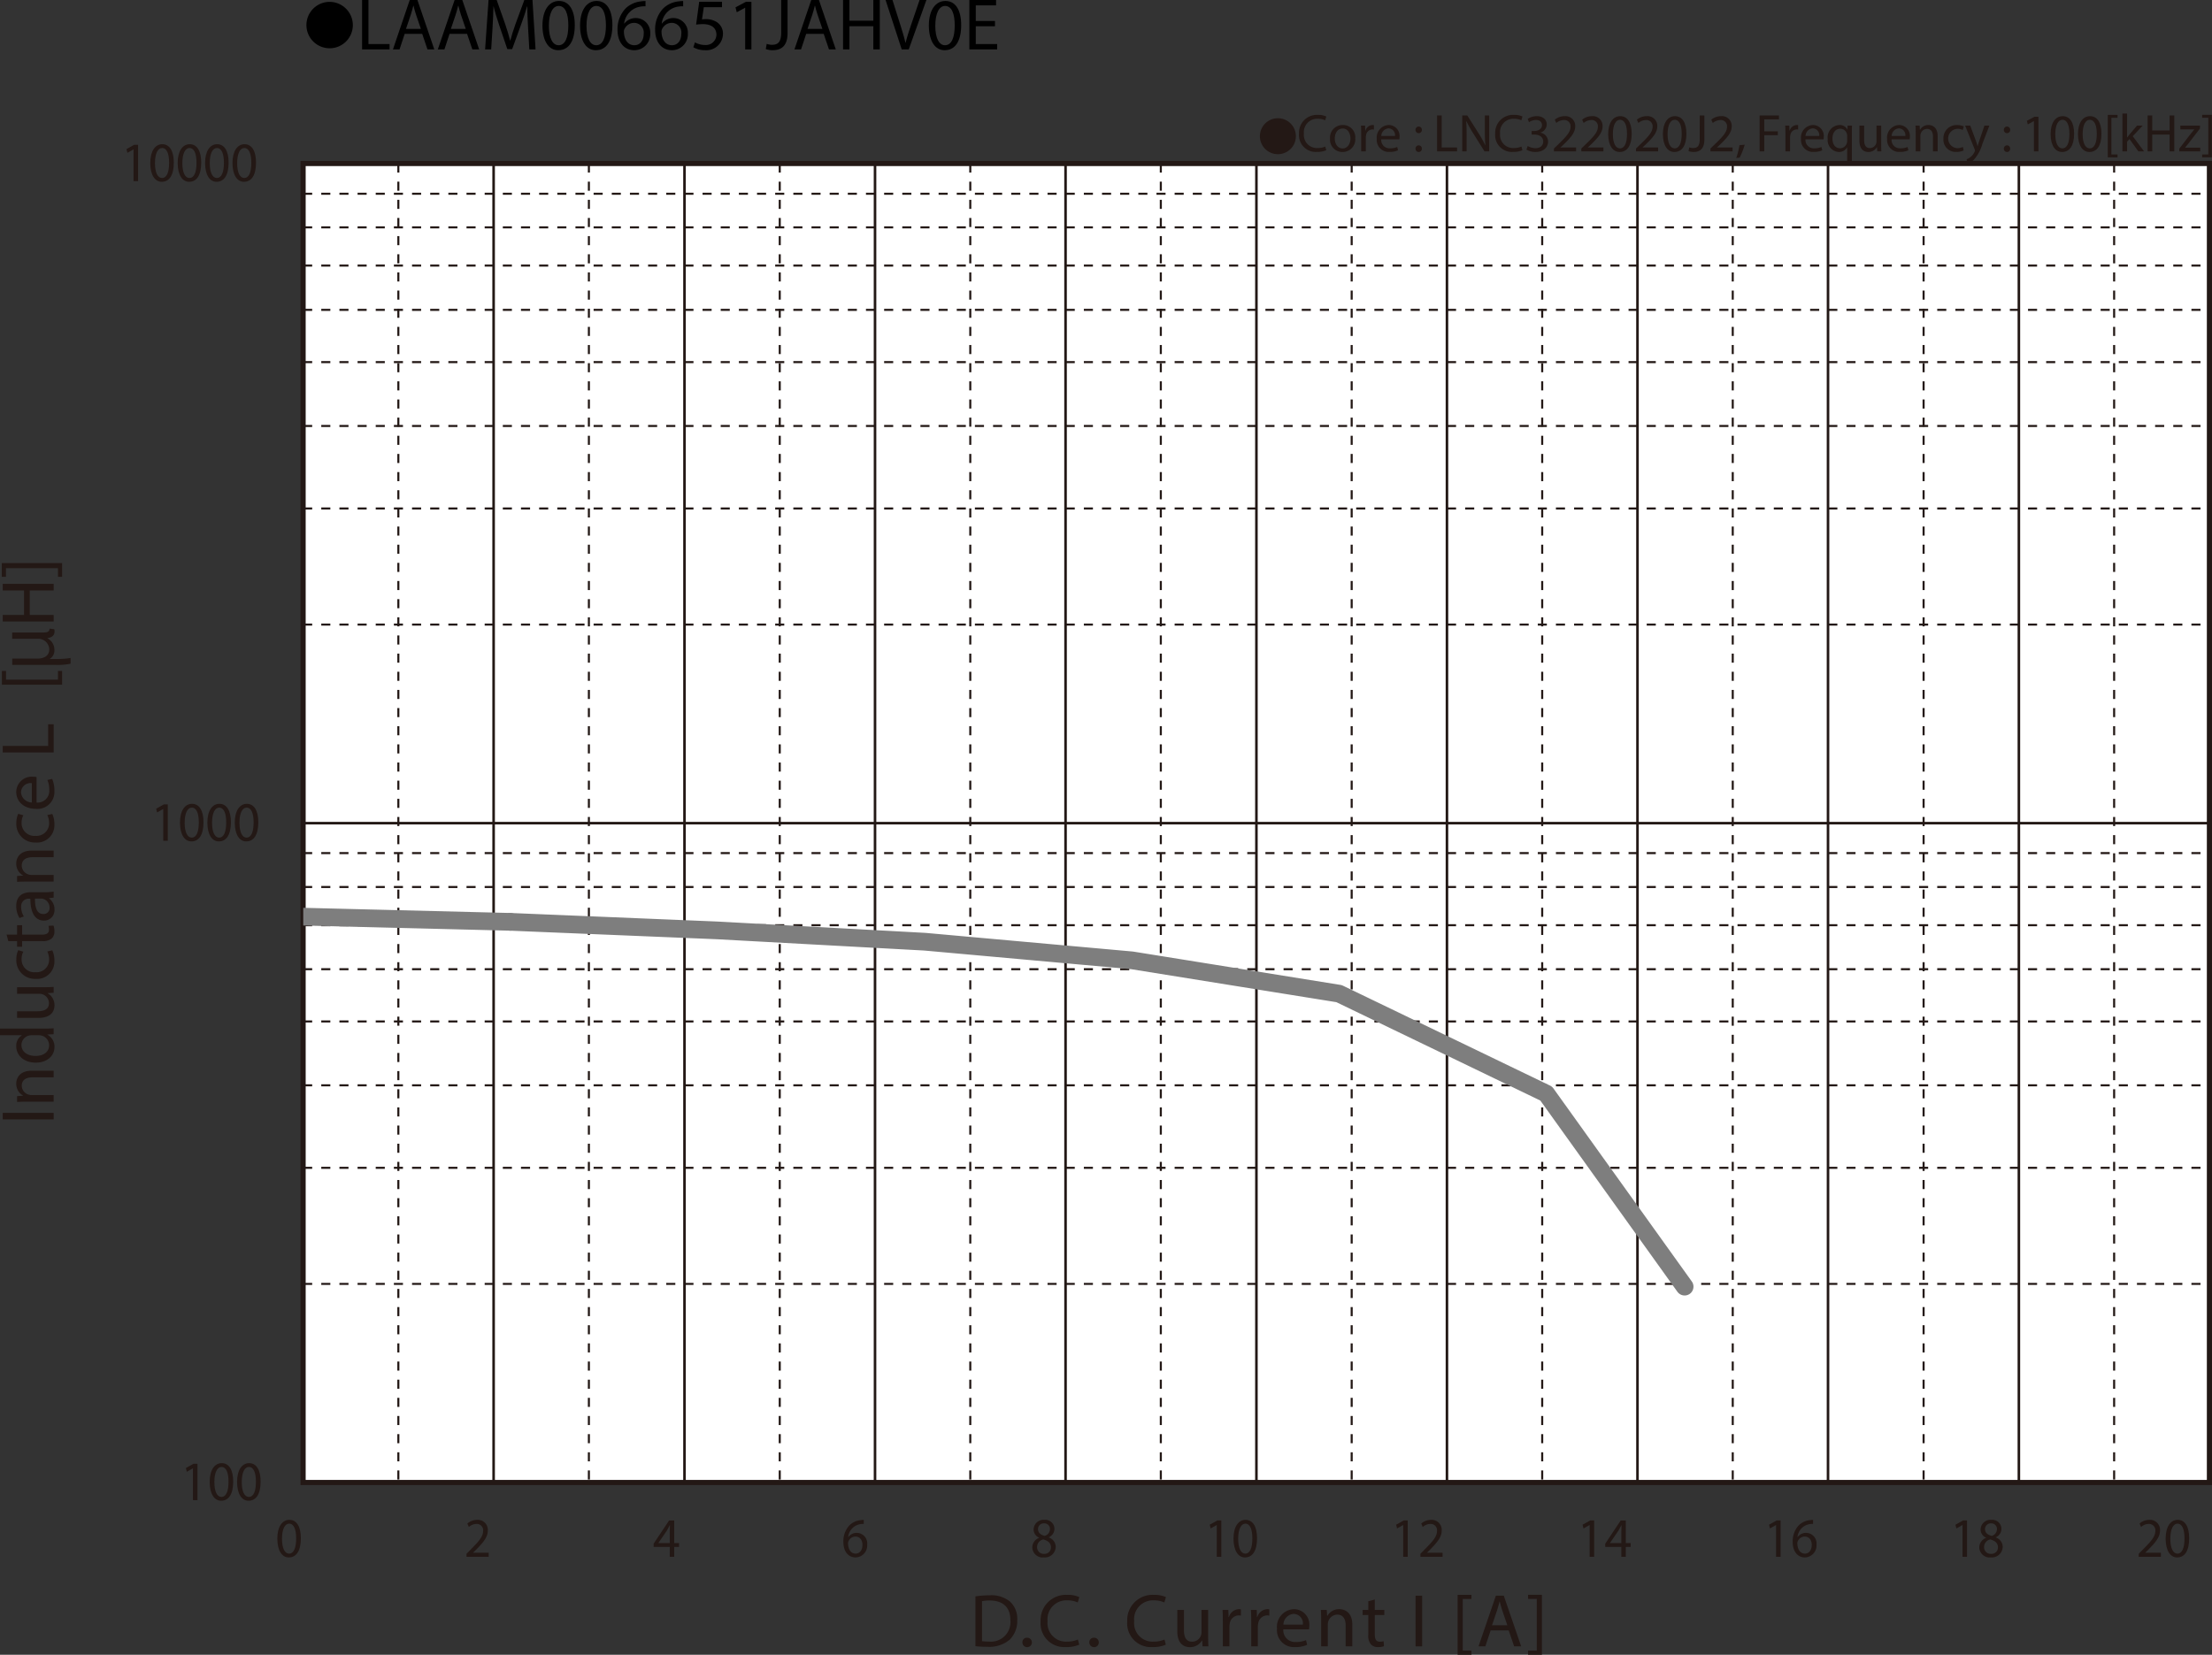 <svg id="レイヤー_1" data-name="レイヤー 1" xmlns="http://www.w3.org/2000/svg" xmlns:xlink="http://www.w3.org/1999/xlink" viewBox="0 0 331.856 248.324">
  <rect x="0" y="0" width="331.856" height="248.324" fill="#333333" stroke="none"/>
  <defs>
    <style>
      .cls-1, .cls-4, .cls-5, .cls-6, .cls-8 {
        fill: none;
      }

      .cls-2 {
        fill: #231815;
      }

      .cls-3 {
        fill: #fff;
      }

      .cls-4, .cls-5, .cls-6 {
        stroke: #231815;
      }

      .cls-4, .cls-5 {
        stroke-miterlimit: 3.864;
      }

      .cls-4 {
        stroke-width: 0.309px;
        stroke-dasharray: 1.362 1.362;
      }

      .cls-5 {
        stroke-width: 0.386px;
      }

      .cls-6 {
        stroke-miterlimit: 10;
        stroke-width: 0.773px;
      }

      .cls-7 {
        clip-path: url(#clip-path);
      }

      .cls-8 {
        stroke: #7e7e7e;
        stroke-linecap: round;
        stroke-linejoin: round;
        stroke-width: 2.656px;
      }
    </style>
    <clipPath id="clip-path" transform="translate(-1.921 -9.999)">
      <rect class="cls-1" x="47.416" y="146.035" width="32.819" height="3.941"/>
    </clipPath>
  </defs>
  <title>AM_DC-Bias2-LAAM006651JAHV0E</title>
  <g>
    <path class="cls-2" d="M193.637,27.741a2.699,2.699,0,1,1-2.699,2.698A2.695,2.695,0,0,1,193.637,27.741Z" transform="translate(-1.921 -9.999)"/>
    <path class="cls-2" d="M200.892,32.542a3.453,3.453,0,0,1-1.423.256,2.519,2.519,0,0,1-2.663-2.727,2.682,2.682,0,0,1,2.814-2.831,2.891,2.891,0,0,1,1.279.24l-.167.568a2.54,2.54,0,0,0-1.088-.224,2.004,2.004,0,0,0-2.103,2.223,1.959,1.959,0,0,0,2.071,2.167,2.789,2.789,0,0,0,1.136-.224Z" transform="translate(-1.921 -9.999)"/>
    <path class="cls-2" d="M205.244,30.751a1.892,1.892,0,0,1-1.928,2.055,1.84,1.84,0,0,1-1.855-1.991,1.89,1.89,0,0,1,1.919-2.055A1.833,1.833,0,0,1,205.244,30.751Zm-3.07.04c0,.847.487,1.487,1.176,1.487.671,0,1.175-.631,1.175-1.503,0-.656-.328-1.487-1.159-1.487S202.174,30.055,202.174,30.791Z" transform="translate(-1.921 -9.999)"/>
    <path class="cls-2" d="M206.133,30.055c0-.456-.008-.848-.031-1.208h.615l.024.76h.032a1.161,1.161,0,0,1,1.071-.848.765.765,0,0,1,.2.024v.664a1.051,1.051,0,0,0-.24-.024.986.986,0,0,0-.943.903,2.023,2.023,0,0,0-.032.328v2.063h-.696Z" transform="translate(-1.921 -9.999)"/>
    <path class="cls-2" d="M209.142,30.911a1.24,1.24,0,0,0,1.327,1.343,2.544,2.544,0,0,0,1.071-.2l.12.503a3.129,3.129,0,0,1-1.287.24,1.798,1.798,0,0,1-1.903-1.951,1.879,1.879,0,0,1,1.815-2.087,1.639,1.639,0,0,1,1.599,1.823,2.477,2.477,0,0,1-.024.328Zm2.062-.503a1.001,1.001,0,0,0-.976-1.143,1.166,1.166,0,0,0-1.079,1.143Z" transform="translate(-1.921 -9.999)"/>
    <path class="cls-2" d="M214.285,29.487a.476.476,0,1,1,.951,0,.476.476,0,1,1-.951,0Zm0,2.823a.476.476,0,1,1,.951,0,.476.476,0,1,1-.951,0Z" transform="translate(-1.921 -9.999)"/>
    <path class="cls-2" d="M217.518,27.329h.695v4.806h2.303v.584h-2.998Z" transform="translate(-1.921 -9.999)"/>
    <path class="cls-2" d="M221.293,32.718V27.329h.76l1.727,2.727a15.176,15.176,0,0,1,.968,1.751l.017-.008c-.065-.72-.08-1.375-.08-2.215V27.329h.655v5.389h-.704l-1.711-2.734a17.14,17.14,0,0,1-1.007-1.799l-.024.008c.04.68.057,1.327.057,2.223v2.303Z" transform="translate(-1.921 -9.999)"/>
    <path class="cls-2" d="M230.323,32.542a3.452,3.452,0,0,1-1.423.256,2.519,2.519,0,0,1-2.663-2.727,2.682,2.682,0,0,1,2.814-2.831,2.891,2.891,0,0,1,1.279.24l-.167.568a2.541,2.541,0,0,0-1.088-.224,2.004,2.004,0,0,0-2.103,2.223,1.959,1.959,0,0,0,2.071,2.167A2.79,2.79,0,0,0,230.18,31.99Z" transform="translate(-1.921 -9.999)"/>
    <path class="cls-2" d="M231.117,31.91a2.351,2.351,0,0,0,1.151.328c.903,0,1.183-.576,1.175-1.008-.008-.728-.663-1.039-1.343-1.039h-.392v-.528h.392c.512,0,1.159-.264,1.159-.879,0-.416-.264-.784-.911-.784a1.911,1.911,0,0,0-1.04.344l-.184-.512a2.472,2.472,0,0,1,1.359-.4c1.023,0,1.487.608,1.487,1.239a1.29,1.29,0,0,1-.96,1.224v.016a1.354,1.354,0,0,1,1.16,1.335c0,.832-.648,1.559-1.895,1.559a2.64,2.64,0,0,1-1.351-.352Z" transform="translate(-1.921 -9.999)"/>
    <path class="cls-2" d="M235.053,32.718v-.432l.553-.536c1.326-1.264,1.926-1.935,1.935-2.719a.927.927,0,0,0-1.032-1.015,1.774,1.774,0,0,0-1.103.44l-.223-.496a2.279,2.279,0,0,1,1.471-.528,1.462,1.462,0,0,1,1.591,1.511c0,.96-.695,1.735-1.791,2.791l-.415.384v.016h2.334v.584Z" transform="translate(-1.921 -9.999)"/>
    <path class="cls-2" d="M239.157,32.718v-.432l.552-.536c1.327-1.264,1.927-1.935,1.935-2.719a.927.927,0,0,0-1.031-1.015,1.772,1.772,0,0,0-1.103.44l-.224-.496a2.279,2.279,0,0,1,1.471-.528,1.463,1.463,0,0,1,1.592,1.511c0,.96-.695,1.735-1.791,2.791l-.416.384v.016h2.335v.584Z" transform="translate(-1.921 -9.999)"/>
    <path class="cls-2" d="M246.715,30.064c0,1.767-.656,2.742-1.807,2.742-1.016,0-1.703-.951-1.72-2.67,0-1.743.752-2.703,1.808-2.703C246.092,27.433,246.715,28.408,246.715,30.064Zm-2.822.08c0,1.351.416,2.119,1.055,2.119.721,0,1.064-.84,1.064-2.167,0-1.279-.328-2.119-1.057-2.119C244.34,27.977,243.893,28.728,243.893,30.143Z" transform="translate(-1.921 -9.999)"/>
    <path class="cls-2" d="M247.365,32.718v-.432l.551-.536c1.328-1.264,1.928-1.935,1.936-2.719a.927.927,0,0,0-1.031-1.015,1.769,1.769,0,0,0-1.103.44l-.225-.496a2.284,2.284,0,0,1,1.472-.528,1.462,1.462,0,0,1,1.591,1.511c0,.96-.695,1.735-1.791,2.791l-.416.384v.016h2.335v.584Z" transform="translate(-1.921 -9.999)"/>
    <path class="cls-2" d="M254.923,30.064c0,1.767-.655,2.742-1.808,2.742-1.015,0-1.703-.951-1.719-2.67,0-1.743.752-2.703,1.807-2.703C254.299,27.433,254.923,28.408,254.923,30.064Zm-2.822.08c0,1.351.415,2.119,1.056,2.119.719,0,1.062-.84,1.062-2.167,0-1.279-.327-2.119-1.055-2.119C252.548,27.977,252.101,28.728,252.101,30.143Z" transform="translate(-1.921 -9.999)"/>
    <path class="cls-2" d="M256.924,27.329h.695v3.606c0,1.432-.703,1.871-1.631,1.871a2.241,2.241,0,0,1-.743-.128l.103-.567a1.671,1.671,0,0,0,.584.103c.624,0,.991-.28.991-1.335Z" transform="translate(-1.921 -9.999)"/>
    <path class="cls-2" d="M258.533,32.718v-.432l.551-.536c1.328-1.264,1.928-1.935,1.935-2.719a.927.927,0,0,0-1.031-1.015,1.769,1.769,0,0,0-1.103.44L258.66,27.96a2.284,2.284,0,0,1,1.472-.528,1.462,1.462,0,0,1,1.591,1.511c0,.96-.695,1.735-1.791,2.791l-.416.384v.016h2.335v.584Z" transform="translate(-1.921 -9.999)"/>
    <path class="cls-2" d="M262.404,33.701a11.504,11.504,0,0,0,.48-1.911l.784-.08a9.748,9.748,0,0,1-.76,1.943Z" transform="translate(-1.921 -9.999)"/>
    <path class="cls-2" d="M265.908,27.329h2.902v.584h-2.207v1.791h2.039v.576h-2.039v2.438h-.695Z" transform="translate(-1.921 -9.999)"/>
    <path class="cls-2" d="M269.779,30.055c0-.456-.008-.848-.031-1.208h.615l.024.76h.032a1.161,1.161,0,0,1,1.071-.848.765.765,0,0,1,.2.024v.664a1.052,1.052,0,0,0-.24-.024.986.986,0,0,0-.943.903,2.023,2.023,0,0,0-.032.328v2.063h-.696Z" transform="translate(-1.921 -9.999)"/>
    <path class="cls-2" d="M272.788,30.911a1.24,1.24,0,0,0,1.327,1.343,2.545,2.545,0,0,0,1.071-.2l.12.503a3.128,3.128,0,0,1-1.287.24,1.798,1.798,0,0,1-1.903-1.951,1.879,1.879,0,0,1,1.815-2.087A1.639,1.639,0,0,1,275.53,30.583a2.494,2.494,0,0,1-.024.328Zm2.062-.503a1.001,1.001,0,0,0-.976-1.143,1.166,1.166,0,0,0-1.079,1.143Z" transform="translate(-1.921 -9.999)"/>
    <path class="cls-2" d="M279.043,32.118h-.017a1.377,1.377,0,0,1-1.263.688,1.765,1.765,0,0,1-1.64-1.959,1.854,1.854,0,0,1,1.751-2.087,1.271,1.271,0,0,1,1.191.672h.016l.024-.584h.663c-.016.328-.023.664-.023,1.063v4.39h-.703Zm0-1.703a1.176,1.176,0,0,0-.032-.296,1.028,1.028,0,0,0-1.008-.799c-.728,0-1.167.616-1.167,1.487,0,.768.367,1.44,1.143,1.44a1.048,1.048,0,0,0,1.008-.768,1.173,1.173,0,0,0,.057-.336Z" transform="translate(-1.921 -9.999)"/>
    <path class="cls-2" d="M284.147,31.662c0,.4.008.752.031,1.056h-.623l-.04-.632h-.017a1.455,1.455,0,0,1-1.279.72c-.608,0-1.335-.336-1.335-1.695V28.848h.704v2.143c0,.736.224,1.232.863,1.232a1.019,1.019,0,0,0,.928-.64,1.05,1.05,0,0,0,.064-.36v-2.375h.704Z" transform="translate(-1.921 -9.999)"/>
    <path class="cls-2" d="M285.707,30.911a1.24,1.24,0,0,0,1.328,1.343,2.54,2.54,0,0,0,1.07-.2l.121.503a3.13,3.13,0,0,1-1.288.24,1.798,1.798,0,0,1-1.903-1.951,1.879,1.879,0,0,1,1.815-2.087,1.639,1.639,0,0,1,1.599,1.823,2.707,2.707,0,0,1-.023.328Zm2.063-.503a1.002,1.002,0,0,0-.976-1.143,1.167,1.167,0,0,0-1.08,1.143Z" transform="translate(-1.921 -9.999)"/>
    <path class="cls-2" d="M289.324,29.895c0-.4-.008-.728-.032-1.048h.624l.039.64h.017a1.424,1.424,0,0,1,1.279-.728c.536,0,1.367.32,1.367,1.647v2.311h-.704v-2.231c0-.624-.232-1.143-.895-1.143a.997.997,0,0,0-.943.72.976.976,0,0,0-.049.328v2.327h-.703Z" transform="translate(-1.921 -9.999)"/>
    <path class="cls-2" d="M296.522,32.574a2.59,2.59,0,0,1-1.111.224,1.839,1.839,0,0,1-1.927-1.975,1.966,1.966,0,0,1,2.078-2.055,2.354,2.354,0,0,1,.976.2l-.159.544a1.63,1.63,0,0,0-.816-.184,1.459,1.459,0,0,0-.023,2.911,1.989,1.989,0,0,0,.863-.192Z" transform="translate(-1.921 -9.999)"/>
    <path class="cls-2" d="M297.508,28.848l.848,2.287c.088.256.184.559.248.791h.016c.072-.232.152-.528.248-.808l.768-2.271h.743l-1.056,2.759a5.9,5.9,0,0,1-1.327,2.423,1.91,1.91,0,0,1-.863.456l-.176-.592a1.869,1.869,0,0,0,.615-.344,2.119,2.119,0,0,0,.592-.784.497.497,0,0,0,.056-.168.604.604,0,0,0-.048-.184L296.74,28.848Z" transform="translate(-1.921 -9.999)"/>
    <path class="cls-2" d="M302.548,29.487a.476.476,0,1,1,.951,0,.476.476,0,1,1-.951,0Zm0,2.823a.476.476,0,1,1,.951,0,.476.476,0,1,1-.951,0Z" transform="translate(-1.921 -9.999)"/>
    <path class="cls-2" d="M307.059,28.176h-.016l-.904.488-.136-.536,1.136-.608h.6v5.197h-.68Z" transform="translate(-1.921 -9.999)"/>
    <path class="cls-2" d="M313.09,30.064c0,1.767-.656,2.742-1.808,2.742-1.016,0-1.703-.951-1.719-2.67,0-1.743.751-2.703,1.807-2.703C312.466,27.433,313.09,28.408,313.09,30.064Zm-2.823.08c0,1.351.416,2.119,1.056,2.119.72,0,1.063-.84,1.063-2.167,0-1.279-.328-2.119-1.056-2.119C310.715,27.977,310.267,28.728,310.267,30.143Z" transform="translate(-1.921 -9.999)"/>
    <path class="cls-2" d="M317.193,30.064c0,1.767-.656,2.742-1.807,2.742-1.016,0-1.703-.951-1.72-2.67,0-1.743.752-2.703,1.808-2.703C316.57,27.433,317.193,28.408,317.193,30.064Zm-2.822.08c0,1.351.416,2.119,1.055,2.119.721,0,1.064-.84,1.064-2.167,0-1.279-.328-2.119-1.057-2.119C314.818,27.977,314.371,28.728,314.371,30.143Z" transform="translate(-1.921 -9.999)"/>
    <path class="cls-2" d="M318.139,33.613V27.241h1.463v.44h-.919v5.493h.919v.44Z" transform="translate(-1.921 -9.999)"/>
    <path class="cls-2" d="M321.035,30.623h.016c.096-.136.232-.304.344-.44l1.135-1.335h.848l-1.494,1.591,1.703,2.279H322.73l-1.335-1.855-.359.4v1.455h-.696V27.041h.696Z" transform="translate(-1.921 -9.999)"/>
    <path class="cls-2" d="M324.81,27.329v2.255h2.607V27.329h.704v5.389h-.704V30.191h-2.607v2.526h-.695V27.329Z" transform="translate(-1.921 -9.999)"/>
    <path class="cls-2" d="M328.867,32.31l1.751-2.279c.168-.208.327-.392.504-.6v-.016h-2.095v-.568h2.95l-.009.44-1.727,2.247c-.16.216-.32.408-.496.608v.016H332.01v.56h-3.143Z" transform="translate(-1.921 -9.999)"/>
    <path class="cls-2" d="M333.762,27.233v6.38h-1.463v-.44h.92V27.672h-.92v-.44Z" transform="translate(-1.921 -9.999)"/>
  </g>
  <g>
    <path d="M54.856,13.797a3.482,3.482,0,1,1-3.478-3.518A3.496,3.496,0,0,1,54.856,13.797Z" transform="translate(-1.921 -9.999)"/>
    <path d="M56.241,9.999h.958v6.612h3.168v.803h-4.126Z" transform="translate(-1.921 -9.999)"/>
    <path d="M62.632,15.082l-.77,2.333h-.99l2.52-7.415h1.155l2.53,7.415h-1.023l-.792-2.333Zm2.432-.748-.726-2.134c-.165-.484-.275-.924-.385-1.353H63.93c-.11.44-.231.891-.374,1.342l-.726,2.145Z" transform="translate(-1.921 -9.999)"/>
    <path d="M69.364,15.082l-.77,2.333h-.99l2.52-7.415h1.155l2.53,7.415H72.785l-.792-2.333Zm2.432-.748-.726-2.134c-.165-.484-.275-.924-.385-1.353h-.022c-.11.44-.231.891-.374,1.342l-.726,2.145Z" transform="translate(-1.921 -9.999)"/>
    <path d="M81.145,14.158c-.055-1.034-.121-2.277-.11-3.202h-.033c-.253.869-.561,1.793-.935,2.816L78.758,17.37h-.726L76.833,13.838c-.352-1.045-.649-2.002-.858-2.882h-.022c-.022.924-.077,2.167-.143,3.278l-.198,3.18h-.913l.517-7.415H76.437l1.265,3.586c.308.913.561,1.728.748,2.498h.033c.187-.748.451-1.562.781-2.498l1.32-3.586h1.221l.462,7.415h-.935Z" transform="translate(-1.921 -9.999)"/>
    <path d="M88.152,13.762c0,2.431-.902,3.773-2.486,3.773-1.397,0-2.343-1.309-2.365-3.675,0-2.398,1.034-3.718,2.486-3.718C87.294,10.142,88.152,11.484,88.152,13.762Zm-3.883.11c0,1.859.572,2.916,1.452,2.916.99,0,1.463-1.155,1.463-2.981,0-1.76-.451-2.916-1.452-2.916C84.885,10.89,84.269,11.924,84.269,13.872Z" transform="translate(-1.921 -9.999)"/>
    <path d="M93.795,13.762c0,2.431-.902,3.773-2.486,3.773-1.397,0-2.343-1.309-2.365-3.675,0-2.398,1.034-3.718,2.486-3.718C92.937,10.142,93.795,11.484,93.795,13.762Zm-3.883.11c0,1.859.572,2.916,1.452,2.916.99,0,1.463-1.155,1.463-2.981,0-1.76-.451-2.916-1.452-2.916C90.528,10.89,89.912,11.924,89.912,13.872Z" transform="translate(-1.921 -9.999)"/>
    <path d="M98.767,10.945a3.481,3.481,0,0,0-.726.044,2.906,2.906,0,0,0-2.486,2.541h.033a2.18,2.18,0,0,1,3.884,1.485,2.392,2.392,0,0,1-2.377,2.52c-1.529,0-2.53-1.188-2.53-3.047a4.497,4.497,0,0,1,1.21-3.224A3.893,3.893,0,0,1,98.063,10.208a4.665,4.665,0,0,1,.704-.055Zm-.275,4.125a1.453,1.453,0,0,0-1.474-1.639,1.592,1.592,0,0,0-1.386.88.821.821,0,0,0-.11.429c.022,1.177.561,2.046,1.573,2.046C97.931,16.787,98.492,16.094,98.492,15.071Z" transform="translate(-1.921 -9.999)"/>
    <path d="M104.41,10.945a3.481,3.481,0,0,0-.726.044,2.906,2.906,0,0,0-2.486,2.541h.033a2.18,2.18,0,0,1,3.884,1.485,2.392,2.392,0,0,1-2.377,2.52c-1.529,0-2.53-1.188-2.53-3.047a4.497,4.497,0,0,1,1.21-3.224,3.89,3.89,0,0,1,2.288-1.056,4.669,4.669,0,0,1,.704-.055Zm-.275,4.125a1.453,1.453,0,0,0-1.474-1.639,1.592,1.592,0,0,0-1.386.88.821.821,0,0,0-.11.429c.022,1.177.561,2.046,1.573,2.046C103.574,16.787,104.135,16.094,104.135,15.071Z" transform="translate(-1.921 -9.999)"/>
    <path d="M110.24,11.077h-2.728l-.275,1.837a3.823,3.823,0,0,1,.583-.044,3.023,3.023,0,0,1,1.541.385,2.038,2.038,0,0,1,1.023,1.837,2.481,2.481,0,0,1-2.663,2.442,3.506,3.506,0,0,1-1.782-.44l.242-.737a3.197,3.197,0,0,0,1.529.396,1.578,1.578,0,0,0,1.694-1.551c-.011-.924-.627-1.584-2.058-1.584a7.467,7.467,0,0,0-.99.077l.462-3.432H110.24Z" transform="translate(-1.921 -9.999)"/>
    <path d="M113.716,11.165h-.022l-1.243.671-.187-.737,1.562-.836h.825v7.151h-.936Z" transform="translate(-1.921 -9.999)"/>
    <path d="M119.117,9.999h.957v4.962c0,1.969-.968,2.574-2.244,2.574a3.1,3.1,0,0,1-1.024-.176l.143-.781a2.29,2.29,0,0,0,.803.143c.858,0,1.364-.385,1.364-1.837Z" transform="translate(-1.921 -9.999)"/>
    <path d="M122.868,15.082l-.77,2.333h-.99l2.52-7.415h1.155l2.53,7.415h-1.023l-.792-2.333Zm2.432-.748-.726-2.134c-.165-.484-.275-.924-.385-1.353h-.022c-.11.44-.231.891-.374,1.342l-.726,2.145Z" transform="translate(-1.921 -9.999)"/>
    <path d="M129.358,9.999v3.103h3.586V9.999h.968v7.415h-.968V13.938h-3.586v3.477H128.4V9.999Z" transform="translate(-1.921 -9.999)"/>
    <path d="M137.201,17.414,134.78,9.999h1.034l1.155,3.652c.319,1.001.594,1.903.792,2.772h.022c.209-.858.517-1.793.847-2.761l1.254-3.664h1.023l-2.651,7.415Z" transform="translate(-1.921 -9.999)"/>
    <path d="M146.122,13.762c0,2.431-.902,3.773-2.486,3.773-1.397,0-2.343-1.309-2.365-3.675,0-2.398,1.034-3.718,2.486-3.718C145.264,10.142,146.122,11.484,146.122,13.762Zm-3.883.11c0,1.859.572,2.916,1.452,2.916.99,0,1.463-1.155,1.463-2.981,0-1.76-.451-2.916-1.452-2.916C142.855,10.89,142.239,11.924,142.239,13.872Z" transform="translate(-1.921 -9.999)"/>
    <path d="M151.193,13.938H148.311v2.673h3.212v.803h-4.17V9.999h4.005v.803H148.311v2.343h2.882Z" transform="translate(-1.921 -9.999)"/>
  </g>
  <rect class="cls-3" x="45.495" y="24.575" width="286.012" height="197.929"/>
  <path class="cls-4" d="M47.394,39.075H333.39M47.394,44.118H333.39M47.394,49.851H333.39M47.394,56.5H333.39M47.394,64.338H333.39M47.394,73.922H333.39M47.394,86.301H333.39M47.394,103.726H333.39M47.394,138.021H333.39M47.394,143.11H333.39M47.394,148.843H333.39M47.394,155.444H333.39m-285.997,7.84H333.39M47.394,172.869H333.39M47.394,185.248H333.39M47.394,202.67H333.39" transform="translate(-1.921 -9.999)"/>
  <path class="cls-5" d="M47.394,34.535H333.39M47.394,133.528H333.39" transform="translate(-1.921 -9.999)"/>
  <path class="cls-4" d="M319.095,34.535V232.471M290.51,34.535V232.471M261.877,34.535V232.471M233.29,34.535V232.471M204.707,34.535V232.471M176.074,34.535V232.471M147.488,34.535V232.471M118.903,34.535V232.471M90.269,34.535V232.471M61.684,34.535V232.471" transform="translate(-1.921 -9.999)"/>
  <path class="cls-5" d="M333.39,34.535V232.471M304.804,34.535V232.471M276.17,34.535V232.471M247.584,34.535V232.471M219.001,34.535V232.471M190.415,34.535V232.471M161.78,34.535V232.471M133.197,34.535V232.471M104.612,34.535V232.471M75.976,34.535V232.471" transform="translate(-1.921 -9.999)"/>
  <rect class="cls-6" x="45.473" y="24.536" width="285.997" height="197.937"/>
  <g class="cls-7">
    <line class="cls-8" x1="45.473" y1="137.559" x2="76.545" y2="138.337"/>
  </g>
  <path class="cls-8" d="M78.466,148.336l31.075,1.285m0,0,31.124,1.697m0,0,31.075,2.796m0,0,31.073,4.998m0,0,31.079,14.994m0,0,20.765,28.976" transform="translate(-1.921 -9.999)"/>
  <g>
    <path class="cls-2" d="M30.867,230.351h-.016l-.905.512L29.81,230.3l1.138-.638h.601v5.455h-.681Z" transform="translate(-1.921 -9.999)"/>
    <path class="cls-2" d="M36.909,232.331c0,1.854-.657,2.879-1.811,2.879-1.018,0-1.706-.999-1.722-2.804,0-1.829.753-2.836,1.81-2.836C36.284,229.57,36.909,230.594,36.909,232.331Zm-2.828.084c0,1.418.417,2.224,1.058,2.224.721,0,1.065-.881,1.065-2.274,0-1.343-.329-2.224-1.058-2.224C34.53,230.141,34.081,230.93,34.081,232.415Z" transform="translate(-1.921 -9.999)"/>
    <path class="cls-2" d="M41.02,232.331c0,1.854-.657,2.879-1.81,2.879-1.018,0-1.707-.999-1.722-2.804,0-1.829.753-2.836,1.81-2.836C40.395,229.57,41.02,230.594,41.02,232.331Zm-2.828.084c0,1.418.416,2.224,1.058,2.224.721,0,1.065-.881,1.065-2.274,0-1.343-.329-2.224-1.058-2.224C38.641,230.141,38.192,230.93,38.192,232.415Z" transform="translate(-1.921 -9.999)"/>
  </g>
  <g>
    <path class="cls-2" d="M26.41,131.407H26.394l-.905.512-.136-.562,1.138-.638h.601v5.455H26.41Z" transform="translate(-1.921 -9.999)"/>
    <path class="cls-2" d="M32.452,133.388c0,1.855-.657,2.878-1.81,2.878-1.018,0-1.706-.999-1.722-2.803,0-1.829.753-2.836,1.81-2.836C31.827,130.627,32.452,131.651,32.452,133.388Zm-2.828.084c0,1.418.417,2.224,1.058,2.224.721,0,1.065-.881,1.065-2.274,0-1.343-.329-2.224-1.058-2.224C30.073,131.198,29.624,131.986,29.624,133.472Z" transform="translate(-1.921 -9.999)"/>
    <path class="cls-2" d="M36.563,133.388c0,1.855-.657,2.878-1.811,2.878-1.018,0-1.706-.999-1.722-2.803,0-1.829.753-2.836,1.81-2.836C35.938,130.627,36.563,131.651,36.563,133.388Zm-2.828.084c0,1.418.416,2.224,1.058,2.224.721,0,1.065-.881,1.065-2.274,0-1.343-.329-2.224-1.058-2.224C34.184,131.198,33.735,131.986,33.735,133.472Z" transform="translate(-1.921 -9.999)"/>
    <path class="cls-2" d="M40.674,133.388c0,1.855-.657,2.878-1.81,2.878-1.018,0-1.707-.999-1.722-2.803,0-1.829.753-2.836,1.81-2.836C40.049,130.627,40.674,131.651,40.674,133.388Zm-2.828.084c0,1.418.416,2.224,1.058,2.224.721,0,1.065-.881,1.065-2.274,0-1.343-.329-2.224-1.058-2.224C38.295,131.198,37.846,131.986,37.846,133.472Z" transform="translate(-1.921 -9.999)"/>
  </g>
  <g>
    <path class="cls-2" d="M21.955,32.421H21.939l-.905.512-.136-.562,1.138-.638h.601V37.188h-.681Z" transform="translate(-1.921 -9.999)"/>
    <path class="cls-2" d="M27.997,34.402c0,1.854-.657,2.878-1.811,2.878-1.018,0-1.706-.999-1.722-2.803,0-1.829.753-2.837,1.81-2.837C27.372,31.641,27.997,32.665,27.997,34.402Zm-2.828.084c0,1.418.417,2.224,1.058,2.224.721,0,1.065-.881,1.065-2.274,0-1.343-.329-2.224-1.058-2.224C25.618,32.211,25.169,33,25.169,34.486Z" transform="translate(-1.921 -9.999)"/>
    <path class="cls-2" d="M32.108,34.402c0,1.854-.657,2.878-1.81,2.878-1.018,0-1.707-.999-1.722-2.803,0-1.829.753-2.837,1.81-2.837C31.483,31.641,32.108,32.665,32.108,34.402Zm-2.828.084c0,1.418.416,2.224,1.058,2.224.721,0,1.065-.881,1.065-2.274,0-1.343-.329-2.224-1.058-2.224C29.729,32.211,29.28,33,29.28,34.486Z" transform="translate(-1.921 -9.999)"/>
    <path class="cls-2" d="M36.219,34.402c0,1.854-.657,2.878-1.81,2.878-1.018,0-1.707-.999-1.722-2.803,0-1.829.753-2.837,1.81-2.837C35.594,31.641,36.219,32.665,36.219,34.402Zm-2.828.084c0,1.418.416,2.224,1.058,2.224.721,0,1.065-.881,1.065-2.274,0-1.343-.329-2.224-1.058-2.224C33.84,32.211,33.391,33,33.391,34.486Z" transform="translate(-1.921 -9.999)"/>
    <path class="cls-2" d="M40.33,34.402c0,1.854-.657,2.878-1.811,2.878-1.018,0-1.706-.999-1.722-2.803,0-1.829.753-2.837,1.81-2.837C39.705,31.641,40.33,32.665,40.33,34.402Zm-2.828.084c0,1.418.417,2.224,1.058,2.224.721,0,1.065-.881,1.065-2.274,0-1.343-.329-2.224-1.058-2.224C37.951,32.211,37.502,33,37.502,34.486Z" transform="translate(-1.921 -9.999)"/>
  </g>
  <g>
    <path class="cls-2" d="M148.264,249.561a14.277,14.277,0,0,1,2.098-.157,4.391,4.391,0,0,1,3.095.947,3.488,3.488,0,0,1,1.077,2.728,4.005,4.005,0,0,1-1.1,2.954,4.72,4.72,0,0,1-3.378,1.094,15.976,15.976,0,0,1-1.792-.09Zm.986,6.721a6.288,6.288,0,0,0,.998.057,2.93,2.93,0,0,0,3.254-3.225c.011-1.793-1.009-2.933-3.096-2.933a5.683,5.683,0,0,0-1.156.102Z" transform="translate(-1.921 -9.999)"/>
    <path class="cls-2" d="M155.31,256.475a.668.668,0,0,1,.68-.711.711.711,0,1,1-.68.711Z" transform="translate(-1.921 -9.999)"/>
    <path class="cls-2" d="M163.834,256.812a4.912,4.912,0,0,1-2.018.36,3.561,3.561,0,0,1-3.775-3.845,3.793,3.793,0,0,1,3.99-3.992,4.106,4.106,0,0,1,1.814.339l-.238.801a3.605,3.605,0,0,0-1.542-.316,2.833,2.833,0,0,0-2.981,3.135,2.77,2.77,0,0,0,2.937,3.057,3.952,3.952,0,0,0,1.609-.316Z" transform="translate(-1.921 -9.999)"/>
    <path class="cls-2" d="M165.349,256.475a.668.668,0,0,1,.68-.711.711.711,0,1,1-.68.711Z" transform="translate(-1.921 -9.999)"/>
    <path class="cls-2" d="M176.828,256.812a4.912,4.912,0,0,1-2.018.36,3.561,3.561,0,0,1-3.775-3.845,3.793,3.793,0,0,1,3.99-3.992,4.106,4.106,0,0,1,1.814.339l-.238.801a3.605,3.605,0,0,0-1.542-.316,2.833,2.833,0,0,0-2.982,3.135,2.77,2.77,0,0,0,2.937,3.057,3.952,3.952,0,0,0,1.609-.316Z" transform="translate(-1.921 -9.999)"/>
    <path class="cls-2" d="M183.173,255.572c0,.563.012,1.06.046,1.488h-.885l-.057-.891h-.022a2.067,2.067,0,0,1-1.815,1.015c-.861,0-1.893-.474-1.893-2.391v-3.191h.997v3.022c0,1.037.317,1.736,1.225,1.736a1.398,1.398,0,0,0,1.406-1.409v-3.35h.997Z" transform="translate(-1.921 -9.999)"/>
    <path class="cls-2" d="M185.378,253.306c0-.643-.011-1.195-.045-1.703h.873l.034,1.071h.045a1.646,1.646,0,0,1,1.52-1.195,1.085,1.085,0,0,1,.283.034v.935a1.515,1.515,0,0,0-.34-.033,1.395,1.395,0,0,0-1.338,1.274,2.812,2.812,0,0,0-.045.463v2.909h-.987Z" transform="translate(-1.921 -9.999)"/>
    <path class="cls-2" d="M189.639,253.306c0-.643-.011-1.195-.045-1.703h.873l.034,1.071h.045a1.646,1.646,0,0,1,1.52-1.195,1.085,1.085,0,0,1,.283.034v.935a1.514,1.514,0,0,0-.34-.033,1.395,1.395,0,0,0-1.338,1.274,2.807,2.807,0,0,0-.046.463v2.909h-.986Z" transform="translate(-1.921 -9.999)"/>
    <path class="cls-2" d="M194.454,254.512a1.754,1.754,0,0,0,1.882,1.895,3.636,3.636,0,0,0,1.52-.281l.17.71a4.461,4.461,0,0,1-1.825.338,2.54,2.54,0,0,1-2.698-2.751,2.655,2.655,0,0,1,2.573-2.943,2.316,2.316,0,0,1,2.268,2.571,3.879,3.879,0,0,1-.033.462Zm2.926-.71a1.415,1.415,0,0,0-1.384-1.612,1.648,1.648,0,0,0-1.53,1.612Z" transform="translate(-1.921 -9.999)"/>
    <path class="cls-2" d="M200.129,253.08c0-.564-.011-1.026-.045-1.478h.885l.057.902h.022a2.019,2.019,0,0,1,1.813-1.026c.76,0,1.94.451,1.94,2.323v3.259h-.998v-3.146c0-.879-.329-1.612-1.27-1.612a1.457,1.457,0,0,0-1.406,1.478v3.281h-.998Z" transform="translate(-1.921 -9.999)"/>
    <path class="cls-2" d="M208.175,250.035v1.567h1.429v.756h-1.429v2.943c0,.677.192,1.06.748,1.06a2.256,2.256,0,0,0,.578-.067l.046.744a2.457,2.457,0,0,1-.885.135,1.387,1.387,0,0,1-1.077-.417,2.014,2.014,0,0,1-.385-1.421v-2.977H206.35v-.756H207.2v-1.308Z" transform="translate(-1.921 -9.999)"/>
    <path class="cls-2" d="M215.277,249.46v7.6h-.986v-7.6Z" transform="translate(-1.921 -9.999)"/>
    <path class="cls-2" d="M220.602,258.323v-8.987h2.074v.62H221.373v7.747h1.304v.62Z" transform="translate(-1.921 -9.999)"/>
    <path class="cls-2" d="M225.555,254.67l-.794,2.391H223.74l2.597-7.6h1.19l2.607,7.6H229.08l-.816-2.391Zm2.505-.767-.748-2.188c-.17-.496-.283-.947-.397-1.387h-.022c-.113.45-.238.913-.386,1.375l-.748,2.199Z" transform="translate(-1.921 -9.999)"/>
    <path class="cls-2" d="M233.247,249.325v8.998h-2.074v-.62h1.304v-7.758h-1.304v-.62Z" transform="translate(-1.921 -9.999)"/>
  </g>
  <g>
    <path class="cls-2" d="M2.329,177.003H9.97v.98H2.329Z" transform="translate(-1.921 -9.999)"/>
    <path class="cls-2" d="M5.968,175.324c-.567,0-1.032.012-1.485.045V174.49l.907-.057v-.022a2.006,2.006,0,0,1-1.032-1.805c0-.755.453-1.928,2.335-1.928H9.97v.992H6.807c-.884,0-1.621.327-1.621,1.263a1.412,1.412,0,0,0,1.02,1.331,1.447,1.447,0,0,0,.465.067H9.97v.992Z" transform="translate(-1.921 -9.999)"/>
    <path class="cls-2" d="M1.921,164.356H8.553c.487,0,1.043-.011,1.417-.045v.891l-.952.046v.022a2.018,2.018,0,0,1,1.077,1.86c0,1.319-1.122,2.334-2.788,2.334-1.826.012-2.948-1.116-2.948-2.446a1.821,1.821,0,0,1,.839-1.647v-.022H1.921Zm4.795.993a1.753,1.753,0,0,0-.419.045,1.461,1.461,0,0,0-1.156,1.432c0,1.026.907,1.636,2.12,1.636,1.111,0,2.029-.542,2.029-1.613a1.493,1.493,0,0,0-1.19-1.454,1.724,1.724,0,0,0-.431-.045Z" transform="translate(-1.921 -9.999)"/>
    <path class="cls-2" d="M8.474,158.147c.567,0,1.066-.012,1.497-.046v.88l-.895.057v.022a2.05,2.05,0,0,1,1.02,1.804c0,.857-.476,1.884-2.403,1.884H4.483v-.992H7.521c1.043,0,1.746-.316,1.746-1.218a1.436,1.436,0,0,0-.907-1.309,1.461,1.461,0,0,0-.51-.09H4.483v-.992Z" transform="translate(-1.921 -9.999)"/>
    <path class="cls-2" d="M9.766,152.612a3.64,3.64,0,0,1,.317,1.567,2.6,2.6,0,0,1-2.8,2.718A2.781,2.781,0,0,1,4.37,153.966a3.311,3.311,0,0,1,.283-1.376l.771.226a2.298,2.298,0,0,0-.261,1.15,1.895,1.895,0,0,0,2.075,1.929A1.877,1.877,0,0,0,9.29,154a2.805,2.805,0,0,0-.272-1.218Z" transform="translate(-1.921 -9.999)"/>
    <path class="cls-2" d="M2.907,150.259H4.483v-1.421h.76v1.421h2.959c.68,0,1.065-.191,1.065-.744a2.187,2.187,0,0,0-.068-.575l.749-.045a2.424,2.424,0,0,1,.136.88,1.373,1.373,0,0,1-.419,1.071,2.044,2.044,0,0,1-1.428.383H5.243v.846h-.76v-.846H3.168Z" transform="translate(-1.921 -9.999)"/>
    <path class="cls-2" d="M9.97,144.703l-.691.078v.034a2.03,2.03,0,0,1,.816,1.669,1.559,1.559,0,0,1-1.576,1.669c-1.327,0-2.052-1.173-2.04-3.281H6.365a1.129,1.129,0,0,0-1.27,1.24,2.711,2.711,0,0,0,.408,1.421l-.658.226a3.374,3.374,0,0,1-.487-1.793c0-1.669,1.145-2.075,2.245-2.075H8.655a7.794,7.794,0,0,0,1.315-.09Zm-2.8.146c-.022,1.082.17,2.312,1.236,2.312a.881.881,0,0,0,.952-.936,1.359,1.359,0,0,0-.918-1.319,1.065,1.065,0,0,0-.317-.056Z" transform="translate(-1.921 -9.999)"/>
    <path class="cls-2" d="M5.968,142.292c-.567,0-1.032.012-1.485.045v-.879l.907-.057v-.022a2.006,2.006,0,0,1-1.032-1.805c0-.755.453-1.928,2.335-1.928H9.97v.992H6.807c-.884,0-1.621.327-1.621,1.263a1.412,1.412,0,0,0,1.02,1.331,1.449,1.449,0,0,0,.465.067H9.97v.992Z" transform="translate(-1.921 -9.999)"/>
    <path class="cls-2" d="M9.766,132.147a3.64,3.64,0,0,1,.317,1.567,2.6,2.6,0,0,1-2.8,2.718A2.781,2.781,0,0,1,4.37,133.5a3.311,3.311,0,0,1,.283-1.376l.771.226a2.298,2.298,0,0,0-.261,1.15,1.895,1.895,0,0,0,2.075,1.929A1.877,1.877,0,0,0,9.29,133.534a2.805,2.805,0,0,0-.272-1.218Z" transform="translate(-1.921 -9.999)"/>
    <path class="cls-2" d="M7.408,130.435a1.752,1.752,0,0,0,1.904-1.871,3.574,3.574,0,0,0-.283-1.512l.714-.169a4.403,4.403,0,0,1,.34,1.815,2.541,2.541,0,0,1-2.766,2.684c-1.655,0-2.959-.97-2.959-2.56a2.321,2.321,0,0,1,2.585-2.255,3.908,3.908,0,0,1,.465.033Zm-.714-2.909a1.419,1.419,0,0,0-1.621,1.376,1.65,1.65,0,0,0,1.621,1.522Z" transform="translate(-1.921 -9.999)"/>
    <path class="cls-2" d="M2.329,122.919v-.981H9.143v-3.248H9.97v4.229Z" transform="translate(-1.921 -9.999)"/>
    <path class="cls-2" d="M11.24,112.754H2.204V110.69h.624v1.297h7.789V110.69H11.24Z" transform="translate(-1.921 -9.999)"/>
    <path class="cls-2" d="M3.757,109.779v-.947H7.533c.952,0,1.78-.383,1.78-1.398a1.652,1.652,0,0,0-1.701-1.579H3.746v-.936H8.372c.68,0,.964-.135.986-.586l.703.09a1,1,0,0,1,.045.327c0,.485-.272.913-1.066,1.003v.034a1.943,1.943,0,0,1,1.043,1.714,1.479,1.479,0,0,1-.714,1.387h.839a13.015,13.015,0,0,0,2.301-.146v.857a9.404,9.404,0,0,1-2.222.18Z" transform="translate(-1.921 -9.999)"/>
    <path class="cls-2" d="M2.329,102.284H5.526V98.608H2.329v-.992H9.97v.992H6.388v3.676H9.97v.981H2.329Z" transform="translate(-1.921 -9.999)"/>
    <path class="cls-2" d="M2.193,94.496H11.24V96.56h-.624V95.263h-7.8V96.56H2.193Z" transform="translate(-1.921 -9.999)"/>
  </g>
  <g>
    <path class="cls-2" d="M47.057,240.839c0,1.855-.657,2.879-1.81,2.879-1.018,0-1.706-.999-1.722-2.804,0-1.829.753-2.836,1.81-2.836C46.432,238.078,47.057,239.102,47.057,240.839Zm-2.828.084c0,1.418.417,2.224,1.058,2.224.721,0,1.065-.881,1.065-2.274,0-1.343-.329-2.224-1.058-2.224C44.677,238.648,44.228,239.438,44.228,240.923Z" transform="translate(-1.921 -9.999)"/>
    <path class="cls-2" d="M71.91,243.625v-.453l.553-.562c1.33-1.326,1.931-2.031,1.939-2.853a.953.953,0,0,0-1.034-1.065,1.731,1.731,0,0,0-1.105.462l-.224-.52a2.221,2.221,0,0,1,1.474-.554,1.5,1.5,0,0,1,1.594,1.586c0,1.007-.697,1.821-1.794,2.929l-.416.402v.018h2.339v.612Z" transform="translate(-1.921 -9.999)"/>
    <path class="cls-2" d="M102.402,243.625V242.14H99.983v-.487l2.323-3.482h.761v3.391h.73v.579h-.73v1.485Zm0-2.064v-1.821c0-.285.009-.57.025-.856h-.025c-.16.318-.288.554-.433.806l-1.273,1.854v.017Z" transform="translate(-1.921 -9.999)"/>
    <path class="cls-2" d="M131.51,238.69a2.43,2.43,0,0,0-.529.033,2.175,2.175,0,0,0-1.811,1.938h.024a1.528,1.528,0,0,1,1.258-.629,1.588,1.588,0,0,1,1.569,1.763,1.79,1.79,0,0,1-1.73,1.922c-1.114,0-1.843-.907-1.843-2.325a3.522,3.522,0,0,1,.881-2.459,2.785,2.785,0,0,1,1.666-.806,3.291,3.291,0,0,1,.514-.042Zm-.201,3.147c0-.781-.424-1.251-1.073-1.251a1.155,1.155,0,0,0-1.009.672.639.639,0,0,0-.08.327c.016.897.408,1.561,1.145,1.561C130.9,243.147,131.309,242.618,131.309,241.838Z" transform="translate(-1.921 -9.999)"/>
    <path class="cls-2" d="M156.788,242.24a1.551,1.551,0,0,1,1.033-1.46l-.008-.025a1.351,1.351,0,0,1-.825-1.226,1.483,1.483,0,0,1,1.609-1.451,1.369,1.369,0,0,1,1.515,1.343,1.389,1.389,0,0,1-.857,1.275v.025a1.501,1.501,0,0,1,1.05,1.409,1.632,1.632,0,0,1-1.77,1.587A1.565,1.565,0,0,1,156.788,242.24Zm2.804-.033c0-.663-.441-.982-1.145-1.192a1.171,1.171,0,0,0-.938,1.125.985.985,0,0,0,1.041,1.041A.962.962,0,0,0,159.592,242.207Zm-1.94-2.728c0,.545.393.839.994,1.007a1.063,1.063,0,0,0,.793-.99.83.83,0,0,0-.882-.89A.847.847,0,0,0,157.652,239.48Z" transform="translate(-1.921 -9.999)"/>
    <path class="cls-2" d="M184.468,238.858h-.016l-.905.512-.137-.562,1.138-.638h.601v5.455h-.681Z" transform="translate(-1.921 -9.999)"/>
    <path class="cls-2" d="M190.51,240.839c0,1.855-.657,2.879-1.811,2.879-1.018,0-1.706-.999-1.723-2.804,0-1.829.753-2.836,1.81-2.836C189.885,238.078,190.51,239.102,190.51,240.839Zm-2.828.084c0,1.418.417,2.224,1.058,2.224.721,0,1.065-.881,1.065-2.274,0-1.343-.328-2.224-1.058-2.224C188.131,238.648,187.682,239.438,187.682,240.923Z" transform="translate(-1.921 -9.999)"/>
    <path class="cls-2" d="M212.436,238.858h-.016l-.905.512-.137-.562,1.138-.638h.601v5.455h-.681Z" transform="translate(-1.921 -9.999)"/>
    <path class="cls-2" d="M215.018,243.625v-.453l.553-.562c1.33-1.326,1.931-2.031,1.938-2.853a.953.953,0,0,0-1.033-1.065,1.731,1.731,0,0,0-1.105.462l-.225-.52a2.225,2.225,0,0,1,1.475-.554,1.5,1.5,0,0,1,1.594,1.586c0,1.007-.696,1.821-1.794,2.929l-.417.402v.018h2.339v.612Z" transform="translate(-1.921 -9.999)"/>
    <path class="cls-2" d="M240.406,238.858h-.016l-.905.512-.137-.562,1.138-.638h.601v5.455h-.681Z" transform="translate(-1.921 -9.999)"/>
    <path class="cls-2" d="M245.166,243.625V242.14h-2.419v-.487L245.07,238.17h.761v3.391h.729v.579h-.729v1.485Zm0-2.064v-1.821c0-.285.009-.57.024-.856h-.024c-.16.318-.288.554-.433.806l-1.273,1.854v.017Z" transform="translate(-1.921 -9.999)"/>
    <path class="cls-2" d="M268.375,238.858h-.016l-.905.512-.137-.562,1.138-.638h.601v5.455h-.681Z" transform="translate(-1.921 -9.999)"/>
    <path class="cls-2" d="M273.928,238.69a2.425,2.425,0,0,0-.528.033,2.175,2.175,0,0,0-1.81,1.938h.024a1.528,1.528,0,0,1,1.258-.629,1.589,1.589,0,0,1,1.57,1.763,1.791,1.791,0,0,1-1.73,1.922c-1.114,0-1.843-.907-1.843-2.325a3.521,3.521,0,0,1,.881-2.459,2.785,2.785,0,0,1,1.667-.806,3.268,3.268,0,0,1,.512-.042Zm-.2,3.147c0-.781-.424-1.251-1.073-1.251a1.155,1.155,0,0,0-1.009.672.64.64,0,0,0-.08.327c.016.897.408,1.561,1.145,1.561C273.319,243.147,273.728,242.618,273.728,241.838Z" transform="translate(-1.921 -9.999)"/>
    <path class="cls-2" d="M296.345,238.858h-.016l-.905.512-.137-.562,1.138-.638h.601v5.455h-.681Z" transform="translate(-1.921 -9.999)"/>
    <path class="cls-2" d="M298.861,242.24a1.551,1.551,0,0,1,1.033-1.46l-.008-.025a1.351,1.351,0,0,1-.825-1.226,1.483,1.483,0,0,1,1.609-1.451,1.369,1.369,0,0,1,1.515,1.343,1.389,1.389,0,0,1-.857,1.275v.025a1.501,1.501,0,0,1,1.05,1.409,1.632,1.632,0,0,1-1.77,1.587A1.565,1.565,0,0,1,298.861,242.24Zm2.804-.033c0-.663-.441-.982-1.145-1.192a1.171,1.171,0,0,0-.938,1.125.985.985,0,0,0,1.041,1.041A.962.962,0,0,0,301.665,242.207Zm-1.939-2.728c0,.545.393.839.994,1.007a1.063,1.063,0,0,0,.793-.99.83.83,0,0,0-.882-.89A.847.847,0,0,0,299.726,239.48Z" transform="translate(-1.921 -9.999)"/>
    <path class="cls-2" d="M322.783,243.625v-.453l.553-.562c1.33-1.326,1.931-2.031,1.938-2.853a.953.953,0,0,0-1.033-1.065,1.732,1.732,0,0,0-1.105.462l-.225-.52a2.226,2.226,0,0,1,1.475-.554,1.5,1.5,0,0,1,1.594,1.586c0,1.007-.696,1.821-1.794,2.929l-.417.402v.018h2.339v.612Z" transform="translate(-1.921 -9.999)"/>
    <path class="cls-2" d="M330.356,240.839c0,1.855-.657,2.879-1.811,2.879-1.018,0-1.706-.999-1.723-2.804,0-1.829.753-2.836,1.81-2.836C329.731,238.078,330.356,239.102,330.356,240.839Zm-2.828.084c0,1.418.417,2.224,1.058,2.224.721,0,1.065-.881,1.065-2.274,0-1.343-.328-2.224-1.058-2.224C327.977,238.648,327.527,239.438,327.527,240.923Z" transform="translate(-1.921 -9.999)"/>
  </g>
</svg>
